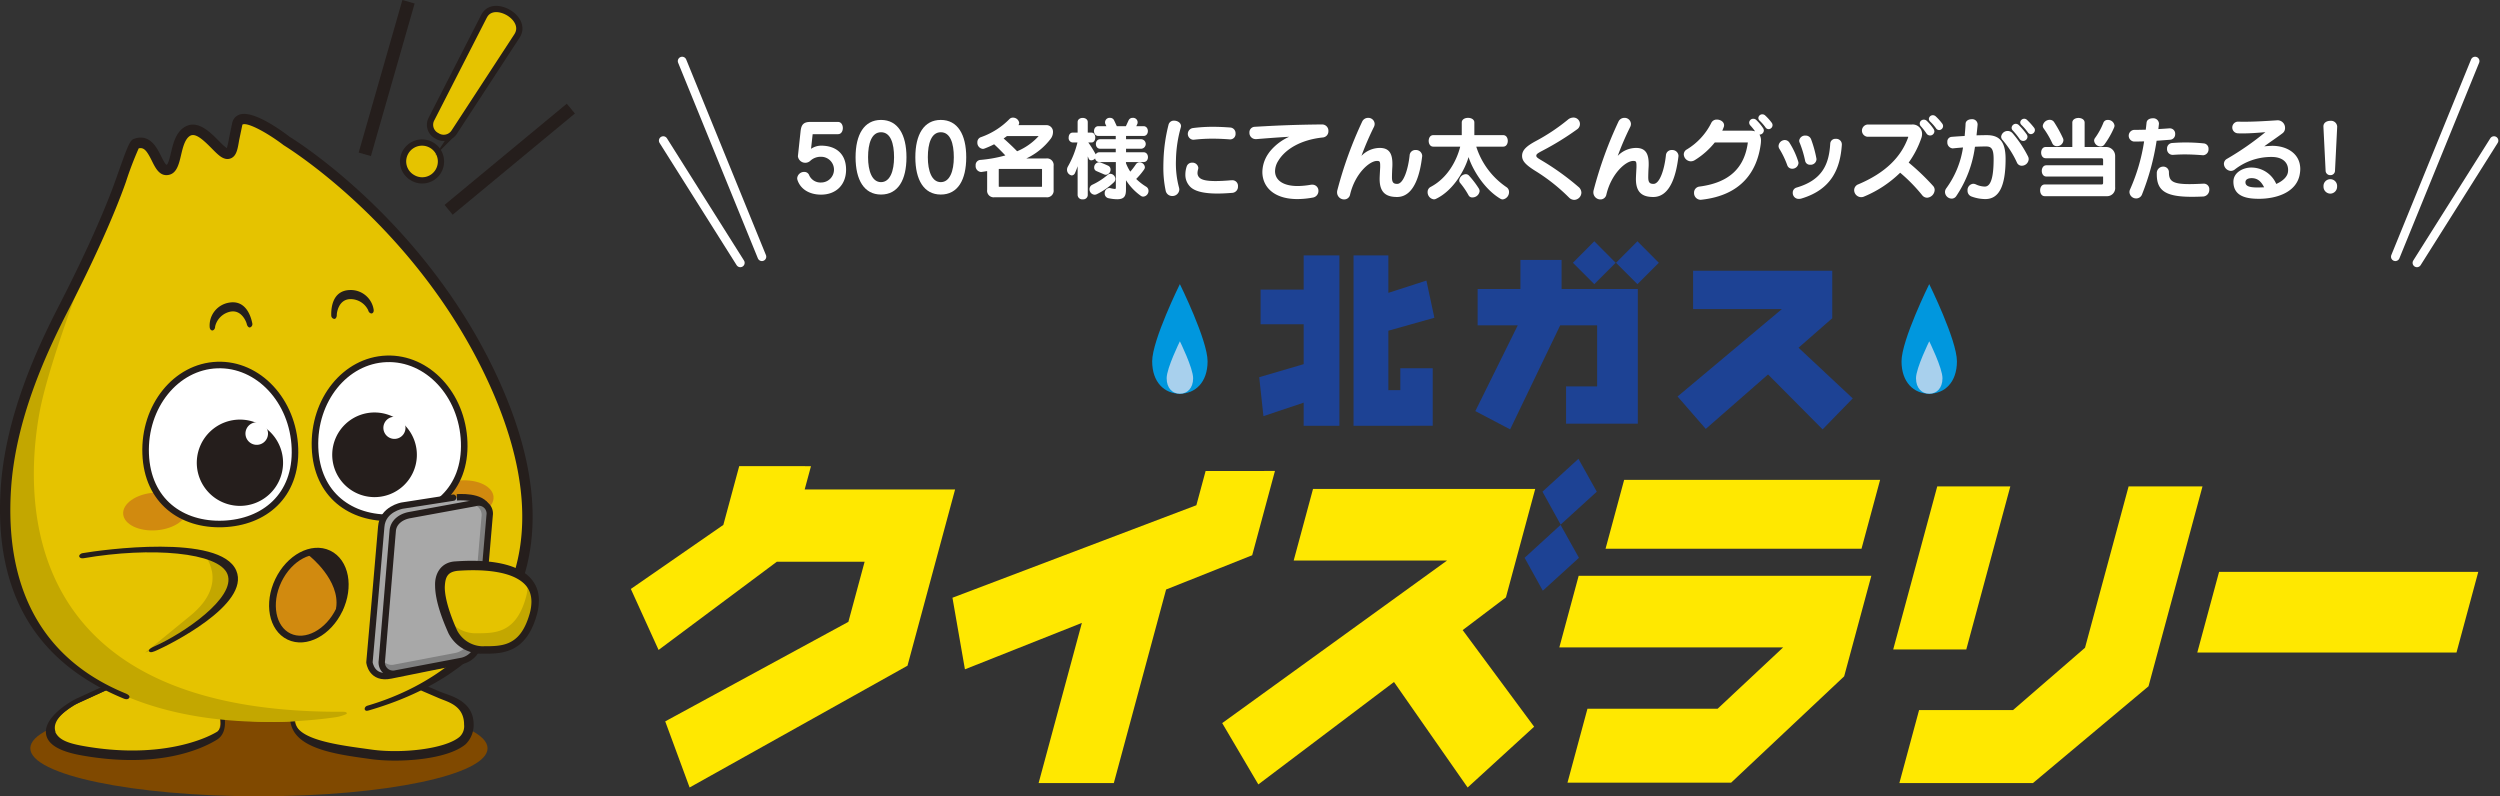 <svg xmlns="http://www.w3.org/2000/svg" width="717.774" height="228.618" viewBox="0 0 717.774 228.618">
  <rect x="0" y="0" width="717.774" height="228.618" fill="#333333" stroke="none"/>
  <g id="グループ_252" data-name="グループ 252" transform="translate(-247.062 -239.526)">
    <path id="パス_353" data-name="パス 353" d="M507.273,1379.442s10.9,6.69-11.406,11.9c0,0,20.244-.183,25.449-6.63l.311-2.831Z" transform="translate(-210.21 -935.491)" fill="#c3a700"/>
    <path id="パス_356" data-name="パス 356" d="M556.8,1379.987s-11.6,7.379,10.579,11.947c0,0-24.464.122-26.244-9.792Z" transform="translate(-210.21 -935.491)" fill="#c3a700"/>
    <path id="パス_365" data-name="パス 365" d="M511.54,1379.3a152.135,152.135,0,0,0,21.869,1.446,150.334,150.334,0,0,0,18.589-1.35c2.244-.3,2.329.6,2.436.973.071.249-.2.806-1.01.95a132.06,132.06,0,0,1-20.465,1.911c-10.279,0-13.921-.766-21.911-2.216C509.523,1380.73,509.65,1379.068,511.54,1379.3Z" transform="translate(-210.21 -935.491)" fill="#251e1c"/>
    <g id="グループ_251" data-name="グループ 251">
      <path id="パス_316" data-name="パス 316" d="M693.01,1230.9c-3.406,0-5.9-1.612-6.761-4.16a2.062,2.062,0,0,1-.1-.546,2,2,0,0,1,2.028-1.82,1.471,1.471,0,0,1,1.43.988,3.552,3.552,0,0,0,3.406,2.054,3.692,3.692,0,0,0,.026-7.384,4.335,4.335,0,0,0-3.172,1.2,2.131,2.131,0,0,1-3.51-1.352c0-.1.026-.182.026-.26l.754-6.994c.208-1.794.832-2.6,2.781-2.6h7.957c1.846,0,1.846,3.511,0,3.511h-7.28l-.468,4.212a5.16,5.16,0,0,1,2.912-.911c4.161,0,7.15,2.263,7.15,6.891C700.186,1228.168,697.222,1230.9,693.01,1230.9Z" transform="translate(-210.21 -935.491)" fill="#fff"/>
      <path id="パス_317" data-name="パス 317" d="M710.221,1230.872c-4.836,0-7.306-4.186-7.306-10.712s2.47-10.712,7.306-10.712,7.307,4.186,7.307,10.712S715.11,1230.872,710.221,1230.872Zm0-17.888c-2.7,0-3.718,3.2-3.718,7.176,0,3.952,1.144,7.15,3.718,7.15,2.6,0,3.744-3.2,3.744-7.15C713.965,1216.182,712.977,1212.984,710.221,1212.984Z" transform="translate(-210.21 -935.491)" fill="#fff"/>
      <path id="パス_318" data-name="パス 318" d="M727.38,1230.872c-4.836,0-7.306-4.186-7.306-10.712s2.47-10.712,7.306-10.712,7.307,4.186,7.307,10.712S732.269,1230.872,727.38,1230.872Zm0-17.888c-2.7,0-3.718,3.2-3.718,7.176,0,3.952,1.144,7.15,3.718,7.15,2.6,0,3.744-3.2,3.744-7.15C731.124,1216.182,730.136,1212.984,727.38,1212.984Z" transform="translate(-210.21 -935.491)" fill="#fff"/>
      <path id="パス_319" data-name="パス 319" d="M757.618,1231.652H742.824a1.887,1.887,0,0,1-2.131-2.132v-5.382l-1.483.234c-.078,0-.181.026-.26.026a1.685,1.685,0,0,1-1.56-1.846,1.477,1.477,0,0,1,1.248-1.612,38.338,38.338,0,0,0,7.28-1.3c-1.065-1.118-2.053-2.132-3.223-3.2a23.993,23.993,0,0,1-2.756,1.222,1.247,1.247,0,0,1-.521.1,1.763,1.763,0,0,1-1.534-1.872,1.5,1.5,0,0,1,.988-1.482,21.272,21.272,0,0,0,8.243-5.227,1.331,1.331,0,0,1,.988-.39,1.785,1.785,0,0,1,1.794,1.509,1.1,1.1,0,0,1-.235.649h7.853a1.89,1.89,0,0,1,2.08,2,3.22,3.22,0,0,1-.65,1.9,18.748,18.748,0,0,1-7.02,5.668h5.693a1.9,1.9,0,0,1,2.159,2.132v6.864A1.907,1.907,0,0,1,757.618,1231.652Zm-1.169-8.034a.207.207,0,0,0-.1-.1H744.124a.112.112,0,0,0-.1.1v4.94a.2.2,0,0,0,.1.1h12.221a.207.207,0,0,0,.1-.1Zm-10.063-9.542c-.312.234-.623.467-.962.7,1.456,1.274,2.835,2.6,3.874,3.666a17.221,17.221,0,0,0,6.189-4.368Z" transform="translate(-210.21 -935.491)" fill="#fff"/>
      <path id="パス_320" data-name="パス 320" d="M785.542,1231.47a1.217,1.217,0,0,1-.7-.208,16.3,16.3,0,0,1-4.291-4.5v2.6c0,1.768-.338,2.86-2.521,2.86a12.156,12.156,0,0,1-2.445-.286,1.357,1.357,0,0,1-1.143-1.4,1.429,1.429,0,0,1,1.3-1.534,1.262,1.262,0,0,1,.312.026,7.5,7.5,0,0,0,1.274.234c.287,0,.312-.13.312-.39v-7.332h-4.731a1.238,1.238,0,0,1-1.223-1.04,1.445,1.445,0,0,1-1.092.546.78.78,0,0,1-.754-.494,6.121,6.121,0,0,0-.26-.624v11.1a1.288,1.288,0,0,1-1.43,1.222,1.322,1.322,0,0,1-1.482-1.222v-8.294a18.4,18.4,0,0,1-.728,1.9,1.094,1.094,0,0,1-.962.754,1.631,1.631,0,0,1-1.352-1.664,1.8,1.8,0,0,1,.26-.91,26.515,26.515,0,0,0,2.731-6.89h-1.379a1.256,1.256,0,0,1-1.144-1.4c0-.729.39-1.431,1.144-1.431h1.43v-3.015c0-1.613,2.912-1.613,2.912,0v3.015h1.066c1.456,0,1.456,2.835,0,2.835h-.91a33.458,33.458,0,0,1,2.132,3.406,1.181,1.181,0,0,1,1.041-.6h4.706v-1.014H773.14c-1.638,0-1.638-2.73,0-2.73h4.473v-.936H772.62c-1.664,0-1.664-2.808,0-2.808h2.315c-.078-.157-.156-.312-.209-.443a1.294,1.294,0,0,1,1.248-1.949,1.225,1.225,0,0,1,1.144.675c.26.52.573,1.248.806,1.717h2.6c.234-.469.546-1.2.8-1.717a1.228,1.228,0,0,1,1.145-.675,1.294,1.294,0,0,1,1.248,1.949c-.052.131-.13.286-.208.443h2.08c1.664,0,1.664,2.808,0,2.808h-5.019v.936h4.4a1.37,1.37,0,0,1,0,2.73h-4.4v1.014h5.044c1.664,0,1.664,2.808,0,2.808h-5.07v.312a11.913,11.913,0,0,0,1.248,2.444,19.646,19.646,0,0,0,1.587-2.08,1.276,1.276,0,0,1,1.065-.6,1.554,1.554,0,0,1,1.535,1.4,1.182,1.182,0,0,1-.234.676,20.062,20.062,0,0,1-2.262,2.7,16.178,16.178,0,0,0,2.885,2.236,1.378,1.378,0,0,1,.651,1.17A1.648,1.648,0,0,1,785.542,1231.47Zm-8.5-4.082a19.555,19.555,0,0,1-4.862,3.38,1.486,1.486,0,0,1-.649.156,1.569,1.569,0,0,1-1.456-1.586,1.408,1.408,0,0,1,.857-1.3,19.962,19.962,0,0,0,4.394-2.834,1.164,1.164,0,0,1,.781-.286,1.523,1.523,0,0,1,1.4,1.482A1.358,1.358,0,0,1,777.04,1227.388ZM774.8,1225.2a1.436,1.436,0,0,1-.441-.078c-.781-.338-1.561-.676-2.289-.988a1.063,1.063,0,0,1-.65-1.014,1.469,1.469,0,0,1,1.4-1.508,1.774,1.774,0,0,1,.6.13c.6.234,1.3.52,2.028.858a1.177,1.177,0,0,1,.676,1.092A1.48,1.48,0,0,1,774.8,1225.2Z" transform="translate(-210.21 -935.491)" fill="#fff"/>
      <path id="パス_321" data-name="パス 321" d="M796.306,1211.554a36.615,36.615,0,0,0-1.4,9.074c0,.364-.026.728-.026,1.092a26.7,26.7,0,0,0,.884,7.1,2.61,2.61,0,0,1,.1.624,1.961,1.961,0,0,1-2.028,1.847,1.887,1.887,0,0,1-1.9-1.587,31.751,31.751,0,0,1-.651-6.89c0-.754.027-1.508.053-2.262a47.465,47.465,0,0,1,1.43-9.724,1.552,1.552,0,0,1,1.612-1.17c.962,0,1.976.624,1.976,1.559A1.8,1.8,0,0,1,796.306,1211.554Zm14.873,18.824c-1.587.13-3.043.208-4.343.208-4.055,0-6.786-.676-8.034-2.158a4.83,4.83,0,0,1-1.2-3.328,7.321,7.321,0,0,1,.364-2.236,1.578,1.578,0,0,1,1.561-1.144,1.682,1.682,0,0,1,1.793,1.482,2.007,2.007,0,0,1-.052.39,4.167,4.167,0,0,0-.182,1.066,1.806,1.806,0,0,0,.572,1.378c.7.676,2.184.962,4.6.962,1.274,0,2.782-.078,4.576-.234h.208a1.612,1.612,0,0,1,1.664,1.742A1.766,1.766,0,0,1,811.179,1230.378Zm-.65-15.34h-.13c-1.769-.13-3.38-.208-4.941-.208a47.156,47.156,0,0,0-5.486.312h-.182a1.694,1.694,0,0,1-.052-3.354,44.352,44.352,0,0,1,5.824-.365c1.56,0,3.173.078,4.967.208a1.629,1.629,0,0,1,1.482,1.717A1.549,1.549,0,0,1,810.529,1215.038Z" transform="translate(-210.21 -935.491)" fill="#fff"/>
      <path id="パス_322" data-name="パス 322" d="M837,1214.492c-6.37.675-10.763,3.432-12.714,6.682a5.734,5.734,0,0,0-.936,2.99c0,2.366,2,4.264,6.526,4.264a23.2,23.2,0,0,0,3.744-.364,2.39,2.39,0,0,1,.416-.026,1.726,1.726,0,0,1,1.769,1.794,1.908,1.908,0,0,1-1.69,1.924,24.614,24.614,0,0,1-4.342.416c-7.047,0-10.063-3.744-10.063-7.774a9.474,9.474,0,0,1,1.508-4.966c.182-.286.39-.572.6-.858a15.157,15.157,0,0,1,5.591-4.29c-3.173.182-6.579.442-9.413.675h-.208a1.794,1.794,0,0,1-1.794-1.872,1.572,1.572,0,0,1,1.508-1.664c4.914-.285,10.556-.6,19.4-.676a1.805,1.805,0,0,1,1.767,1.924A1.762,1.762,0,0,1,837,1214.492Z" transform="translate(-210.21 -935.491)" fill="#fff"/>
      <path id="パス_323" data-name="パス 323" d="M865.571,1220.056c-.495,4.056-1.924,11.518-7.2,11.518-3.068,0-4.992-1.2-4.992-5.148,0-.728.13-2.782.156-3.38v-.494c0-1.274-.208-1.326-.962-1.326-2.08,0-6.241,3.588-7.67,9.62a1.722,1.722,0,0,1-1.716,1.43,2.027,2.027,0,0,1-2.028-2.028,2.417,2.417,0,0,1,.1-.7,113.889,113.889,0,0,1,7.1-19.6,1.853,1.853,0,0,1,1.69-1.091,1.806,1.806,0,0,1,1.9,1.715,1.913,1.913,0,0,1-.235.936,84.84,84.84,0,0,0-3.562,8.269,7.348,7.348,0,0,1,5.278-2.288c2.7,0,3.614,1.638,3.614,4.576,0,.312,0,.65-.026.988-.052.7-.1,2.288-.1,2.86,0,1.508.443,1.9,1.508,1.9,1.847,0,3.172-4.394,3.563-8.216a1.636,1.636,0,0,1,1.742-1.508,1.764,1.764,0,0,1,1.872,1.716C865.6,1219.874,865.571,1219.978,865.571,1220.056Z" transform="translate(-210.21 -935.491)" fill="#fff"/>
      <path id="パス_324" data-name="パス 324" d="M888.711,1232.276a1.446,1.446,0,0,1-.676-.208c-4.81-2.86-8.112-8.71-9.127-11.96-.909,3.276-4.133,9.542-9.385,12.013a1.261,1.261,0,0,1-.6.129,2.053,2.053,0,0,1-1.767-2.106,1.611,1.611,0,0,1,.91-1.482c4.914-2.6,7.488-7.7,8.45-11.544h-7.748c-1.742,0-1.742-3.3,0-3.3h8.189v-3.641c0-1.767,3.615-1.767,3.615,0v3.641h8.294c1.743,0,1.743,3.3,0,3.3h-7.749a22.143,22.143,0,0,0,8.633,11.6,1.624,1.624,0,0,1,.781,1.4A2.11,2.11,0,0,1,888.711,1232.276Zm-8.684-.571a1.177,1.177,0,0,1-1.092-.573,22.212,22.212,0,0,0-2.418-3.562,1.1,1.1,0,0,1-.286-.754,2,2,0,0,1,1.872-1.794,1.244,1.244,0,0,1,.935.416,26.594,26.594,0,0,1,2.783,3.64,1.551,1.551,0,0,1,.26.832A2.057,2.057,0,0,1,880.027,1231.7Z" transform="translate(-210.21 -935.491)" fill="#fff"/>
      <path id="パス_325" data-name="パス 325" d="M909.251,1232.406a2.182,2.182,0,0,1-1.534-.7,52.916,52.916,0,0,0-9.594-7.593c-3.016-1.872-3.848-2.99-3.848-4.342,0-1.638,1.248-2.782,3.822-4.187a56.089,56.089,0,0,0,9.309-6.188,2.41,2.41,0,0,1,1.559-.624,1.848,1.848,0,0,1,1.067,3.407,79.635,79.635,0,0,1-9.621,5.954c-1.456.78-2.054,1.066-2.054,1.586,0,.494.52.754,2.133,1.716a74.682,74.682,0,0,1,9.958,7.228,2.2,2.2,0,0,1,.858,1.664A2.135,2.135,0,0,1,909.251,1232.406Z" transform="translate(-210.21 -935.491)" fill="#fff"/>
      <path id="パス_326" data-name="パス 326" d="M939.153,1220.056c-.495,4.056-1.924,11.518-7.2,11.518-3.068,0-4.992-1.2-4.992-5.148,0-.728.13-2.782.157-3.38v-.494c0-1.274-.208-1.326-.963-1.326-2.08,0-6.241,3.588-7.67,9.62a1.722,1.722,0,0,1-1.716,1.43,2.027,2.027,0,0,1-2.028-2.028,2.417,2.417,0,0,1,.1-.7,113.889,113.889,0,0,1,7.1-19.6,1.853,1.853,0,0,1,1.69-1.091,1.806,1.806,0,0,1,1.9,1.715,1.913,1.913,0,0,1-.235.936,84.839,84.839,0,0,0-3.562,8.269,7.348,7.348,0,0,1,5.278-2.288c2.7,0,3.614,1.638,3.614,4.576,0,.312,0,.65-.026.988-.052.7-.1,2.288-.1,2.86,0,1.508.443,1.9,1.508,1.9,1.847,0,3.172-4.394,3.563-8.216a1.636,1.636,0,0,1,1.742-1.508,1.764,1.764,0,0,1,1.872,1.716C939.179,1219.874,939.153,1219.978,939.153,1220.056Z" transform="translate(-210.21 -935.491)" fill="#fff"/>
      <path id="パス_327" data-name="パス 327" d="M962.449,1213.66h-.027a3.126,3.126,0,0,1,.443,1.768c0,.26-.027.546-.053.832-1.014,7.982-5.59,14.82-16.979,16.094-.1,0-.181.026-.259.026a1.917,1.917,0,0,1-1.924-2,1.738,1.738,0,0,1,1.534-1.794c8.606-1.118,12.948-5.382,13.91-12.662H949.6a22.539,22.539,0,0,1-5.7,5.044,2.178,2.178,0,0,1-1.169.364,2.078,2.078,0,0,1-2.029-2,1.629,1.629,0,0,1,.859-1.4,18.588,18.588,0,0,0,7.02-7.593,1.705,1.705,0,0,1,1.664-.988c.987,0,2.028.651,2.028,1.612a1.352,1.352,0,0,1-.1.546c-.13.338-.26.677-.416,1.015h7.956a4.789,4.789,0,0,1,1.456.208,14.717,14.717,0,0,0-1.351-1.69,1.213,1.213,0,0,1-.339-.807,1.156,1.156,0,0,1,1.171-1.118,1.241,1.241,0,0,1,.909.39,13.755,13.755,0,0,1,1.873,2.237,1.325,1.325,0,0,1,.26.754A1.235,1.235,0,0,1,962.449,1213.66Zm2.625-1.56a1.106,1.106,0,0,1-.936-.546,13.721,13.721,0,0,0-1.638-1.872,1.078,1.078,0,0,1-.389-.807,1.144,1.144,0,0,1,1.17-1.04,1.213,1.213,0,0,1,.8.338,14.978,14.978,0,0,1,1.847,2.054,1.192,1.192,0,0,1,.26.728A1.168,1.168,0,0,1,965.074,1212.1Z" transform="translate(-210.21 -935.491)" fill="#fff"/>
      <path id="パス_328" data-name="パス 328" d="M971.808,1223.462a1.465,1.465,0,0,1-1.4-1.014,24.848,24.848,0,0,0-2.262-4.706,1.594,1.594,0,0,1-.235-.806,1.844,1.844,0,0,1,1.821-1.716,1.6,1.6,0,0,1,1.351.832,22.56,22.56,0,0,1,2.471,5.33,1.6,1.6,0,0,1,.078.468A1.772,1.772,0,0,1,971.808,1223.462Zm2.756,8.528a2.511,2.511,0,0,1-.832.131,1.692,1.692,0,0,1-1.742-1.743,1.489,1.489,0,0,1,1.092-1.508c7.67-2.236,9.334-7.046,9.672-12.636a1.447,1.447,0,0,1,1.586-1.352,1.6,1.6,0,0,1,1.742,1.533v.183C985.615,1223.462,983.118,1229.39,974.564,1231.99Zm2.444-9.672a1.389,1.389,0,0,1-1.456-1.092,30.516,30.516,0,0,0-1.561-5.2,1.4,1.4,0,0,1-.155-.624,1.69,1.69,0,0,1,1.82-1.456,1.643,1.643,0,0,1,1.612,1.092,33.04,33.04,0,0,1,1.509,5.46,1.21,1.21,0,0,1,.025.286A1.667,1.667,0,0,1,977.008,1222.318Z" transform="translate(-210.21 -935.491)" fill="#fff"/>
      <path id="パス_329" data-name="パス 329" d="M1010.574,1231.782a1.8,1.8,0,0,1-1.43-.728,47.58,47.58,0,0,0-6.319-6.448,32.733,32.733,0,0,1-10.295,6.812,2.013,2.013,0,0,1-.911.208,2.041,2.041,0,0,1-2-2.028,1.808,1.808,0,0,1,1.2-1.664c7.671-3.25,12.272-7.748,14.327-13.546v-.026c0-.052-.026-.078-.053-.078H993.413a1.768,1.768,0,0,1,0-3.511h12.715a2.687,2.687,0,0,1,2.989,2.679,3.462,3.462,0,0,1-.181,1.118,26.73,26.73,0,0,1-3.666,7.124,65.931,65.931,0,0,1,6.994,6.682,1.707,1.707,0,0,1,.468,1.2A2.328,2.328,0,0,1,1010.574,1231.782Zm.832-17.863a1.269,1.269,0,0,1-1.041-.6,17.96,17.96,0,0,0-1.585-2.029,1.211,1.211,0,0,1-.338-.8,1.155,1.155,0,0,1,1.17-1.118,1.245,1.245,0,0,1,.91.389,13.841,13.841,0,0,1,1.872,2.237,1.324,1.324,0,0,1,.26.753A1.233,1.233,0,0,1,1011.406,1213.919Zm2.626-1.559a1.1,1.1,0,0,1-.936-.547,13.84,13.84,0,0,0-1.638-1.872,1.075,1.075,0,0,1-.39-.806,1.144,1.144,0,0,1,1.17-1.04,1.215,1.215,0,0,1,.806.339,14.8,14.8,0,0,1,1.846,2.054,1.188,1.188,0,0,1,.26.727A1.168,1.168,0,0,1,1014.032,1212.36Z" transform="translate(-210.21 -935.491)" fill="#fff"/>
      <path id="パス_330" data-name="パス 330" d="M1027.265,1232.172a11.666,11.666,0,0,1-4-.754,1.731,1.731,0,0,1-1.092-1.69,1.809,1.809,0,0,1,1.613-1.95,1.933,1.933,0,0,1,.727.156,6.31,6.31,0,0,0,2.626.65c1.639,0,2.522-2.444,2.522-7.9,0-2.912-.65-3.614-2.131-3.614-.911,0-2.029.026-3.225.078a33.244,33.244,0,0,1-5.356,14.145,1.594,1.594,0,0,1-1.327.753,1.961,1.961,0,0,1-1.923-1.872,1.832,1.832,0,0,1,.364-1.092,26.479,26.479,0,0,0,4.81-11.726c-.936.078-1.9.156-2.886.26h-.13a1.687,1.687,0,0,1-1.483-1.821,1.342,1.342,0,0,1,1.171-1.481c1.274-.105,2.548-.183,3.8-.26.1-1.118.208-2.262.26-3.485.026-.883.884-1.325,1.742-1.325a1.534,1.534,0,0,1,1.716,1.456v.155c-.1,1.041-.208,2.055-.312,3.017,1.066-.026,2.081-.052,2.964-.052,3.615,0,5.382,1.82,5.382,6.864C1033.089,1228.766,1031.062,1232.172,1027.265,1232.172Zm10.478-9.568a1.5,1.5,0,0,1-1.4-.936,27.509,27.509,0,0,0-4.107-6.448,1.436,1.436,0,0,1-.416-.962,1.875,1.875,0,0,1,3.3-.963,33.114,33.114,0,0,1,4.4,6.6,1.724,1.724,0,0,1,.208.832A1.99,1.99,0,0,1,1037.743,1222.6Zm.391-7.124a1.268,1.268,0,0,1-1.04-.6,20.828,20.828,0,0,0-1.9-2.366,1.1,1.1,0,0,1-.365-.807,1.221,1.221,0,0,1,1.2-1.144,1.327,1.327,0,0,1,.91.416,19.83,19.83,0,0,1,2.183,2.575,1.314,1.314,0,0,1,.261.754A1.235,1.235,0,0,1,1038.134,1215.48Zm2.235-1.95a1.1,1.1,0,0,1-.909-.546,15.886,15.886,0,0,0-1.768-2.054,1.08,1.08,0,0,1-.39-.807,1.146,1.146,0,0,1,1.924-.7,19.211,19.211,0,0,1,2.028,2.237,1.12,1.12,0,0,1,.26.7A1.2,1.2,0,0,1,1040.369,1213.53Z" transform="translate(-210.21 -935.491)" fill="#fff"/>
      <path id="パス_331" data-name="パス 331" d="M1062.053,1231.34h-17.732c-1.743,0-1.743-3.354,0-3.354H1060.6c.338,0,.494-.1.494-.494V1225.7h-16.3c-1.742,0-1.742-3.224,0-3.224h16.3v-1.56c0-.312-.156-.468-.441-.468h-16.043c-1.742,0-1.742-3.224,0-3.224h7.644v-6.995c0-1.793,3.536-1.793,3.536,0v6.995h6.162a2.58,2.58,0,0,1,2.6,2.548v8.97A2.338,2.338,0,0,1,1062.053,1231.34Zm-14.222-14.352a1.384,1.384,0,0,1-1.326-.832,25.245,25.245,0,0,0-2.5-4.29,1.34,1.34,0,0,1-.234-.728,2.032,2.032,0,0,1,2.028-1.717,1.462,1.462,0,0,1,1.222.651,37.139,37.139,0,0,1,2.548,4.628,1.347,1.347,0,0,1,.129.624A1.828,1.828,0,0,1,1047.831,1216.988Zm16.432-5.383a24.858,24.858,0,0,1-2.781,4.889,1.3,1.3,0,0,1-1.118.572,1.862,1.862,0,0,1-1.847-1.638,1.182,1.182,0,0,1,.234-.754,19.9,19.9,0,0,0,2.418-4.394,1.277,1.277,0,0,1,1.275-.832,1.875,1.875,0,0,1,1.923,1.612A1.353,1.353,0,0,1,1064.263,1211.6Z" transform="translate(-210.21 -935.491)" fill="#fff"/>
      <path id="パス_332" data-name="パス 332" d="M1080.305,1215.142c-1.3.1-2.6.208-3.849.286a70.109,70.109,0,0,1-4.16,15.34,1.781,1.781,0,0,1-1.689,1.222,1.921,1.921,0,0,1-1.95-1.82,1.872,1.872,0,0,1,.181-.78,53.53,53.53,0,0,0,4.03-13.78c-1.04.026-2,.052-2.912.052a1.688,1.688,0,0,1-.025-3.354c1.039,0,2.184-.026,3.405-.053.1-.675.156-1.351.235-2.028.078-.832.91-1.248,1.768-1.248a1.617,1.617,0,0,1,1.794,1.535c0,.077-.026.182-.026.259-.052.442-.1.885-.157,1.3,1.067-.053,2.133-.13,3.147-.208h.208a1.531,1.531,0,0,1,1.481,1.637A1.556,1.556,0,0,1,1080.305,1215.142Zm9.49,16.3c-1.17.053-2.236.078-3.223.078-7.385,0-10.063-1.664-10.063-6.4v-.338a1.83,1.83,0,0,1,1.819-1.924,1.588,1.588,0,0,1,1.664,1.638c0,2.47.989,3.38,5.9,3.38,1.118,0,2.47-.052,4.03-.13h.1a1.569,1.569,0,0,1,1.559,1.716A1.9,1.9,0,0,1,1089.8,1231.444Zm.052-11.856h-.1c-1.69-.13-3.432-.234-5.252-.234-1.092,0-2.21.052-3.354.13h-.13a1.629,1.629,0,0,1-1.56-1.768,1.553,1.553,0,0,1,1.456-1.638c1.274-.1,2.6-.156,3.9-.156,1.769,0,3.536.1,5.122.26a1.509,1.509,0,0,1,1.43,1.612A1.665,1.665,0,0,1,1089.847,1219.588Z" transform="translate(-210.21 -935.491)" fill="#fff"/>
      <path id="パス_333" data-name="パス 333" d="M1117.616,1224.632c-.676,5.59-6.734,7.462-11.779,7.462-3.561,0-7.227-.676-7.332-4.758v-.156c0-2.678,2.834-4.056,5.1-4.056a7.793,7.793,0,0,1,7.2,4.706c1.846-.806,3.145-2.028,3.353-3.354a4.867,4.867,0,0,0,.053-.624c0-2.34-1.768-3.77-4.707-3.77h-.441a17.056,17.056,0,0,0-10.219,3.64,1.813,1.813,0,0,1-1.065.364,2.116,2.116,0,0,1-2-2.028,1.657,1.657,0,0,1,.91-1.456,82.237,82.237,0,0,0,11-7.645c-2.315.208-4.5.365-6.475.365-.468,0-.935,0-1.4-.027a1.678,1.678,0,0,1-.025-3.354h.1c.572.026,1.17.026,1.794.026,3.017,0,6.345-.208,9.49-.416h.131a2.161,2.161,0,0,1,2.027,2.237,1.816,1.816,0,0,1-.649,1.43c-1.664,1.274-3.822,2.7-5.33,3.821.571-.077,1.144-.1,1.664-.129.208,0,.441-.026.649-.026,4.109,0,8.035,2.158,8.035,6.682A7.626,7.626,0,0,1,1117.616,1224.632Zm-13.859,1.534c-1.117,0-1.794.416-1.794,1.17,0,1.092,1.04,1.508,3.485,1.508.545,0,1.169-.026,1.872-.052C1106.461,1227.076,1105.4,1226.166,1103.757,1226.166Z" transform="translate(-210.21 -935.491)" fill="#fff"/>
      <path id="パス_334" data-name="パス 334" d="M1127.677,1223.982a1.3,1.3,0,0,1-1.352,1.326,1.316,1.316,0,0,1-1.352-1.326l-.624-12.559v-.13c0-1.066.988-1.586,1.976-1.586a1.768,1.768,0,0,1,1.976,1.639v.077Zm-1.352,6.63a1.989,1.989,0,0,1-1.95-2.054,1.955,1.955,0,1,1,3.9,0A1.989,1.989,0,0,1,1126.325,1230.612Z" transform="translate(-210.21 -935.491)" fill="#fff"/>
      <line id="線_60" data-name="線 60" x1="35.097" y2="29.061" transform="translate(375.86 270.704)" fill="none" stroke="#251e1c" stroke-miterlimit="10" stroke-width="3.655"/>
      <line id="線_61" data-name="線 61" x1="12.55" y2="43.805" transform="translate(351.799 240.03)" fill="none" stroke="#251e1c" stroke-miterlimit="10" stroke-width="3.655"/>
      <ellipse id="楕円形_27" data-name="楕円形 27" cx="65.64" cy="13.772" rx="65.64" ry="13.772" transform="translate(255.764 440.6)" fill="#804900"/>
      <path id="パス_352" data-name="パス 352" d="M493.546,1370.537l26.406,8.653s1.819,5.229-1.141,7.05-14.867,8.383-37.785,4.322c-17.975-3.186-4.761-12.082-.909-13.877C484.323,1374.721,493.546,1370.537,493.546,1370.537Z" transform="translate(-210.21 -935.491)" fill="#e5c300"/>
      <path id="パス_354" data-name="パス 354" d="M493.467,1369.062l-13.921,6.377c-2.55,1.181-9.663,5.6-9.065,10.221.4,3.054,3.772,5.1,10.307,6.252,22.013,3.9,34.426-1.853,38.745-4.507,3.849-2.368,1.8-8.414,1.709-8.666l-.218-.64-27.05-8.861Zm26.906,11.2a9.174,9.174,0,0,1,.314,2.239,2.884,2.884,0,0,1-1.033,2.571c-4.049,2.489-17.3,7.88-38.385,4.142-4.913-.866-7.055-1.921-8.063-3.91-.037-.068.009-.152-.014-.22-.877-2.7,1.523-5.249,5.615-7.772,0,0,12.034-5.5,12.937-5.914C492.7,1371.707,519.055,1379.825,520.373,1380.26Z" transform="translate(-210.21 -935.491)" fill="#251e1c"/>
      <path id="パス_355" data-name="パス 355" d="M574.1,1371.028s6.651,2.827,8.7,3.74,9.331,2.724,9.1,9.557-18.206,8.642-28,7.285-23.2-2.967-21.844-11.609Z" transform="translate(-210.21 -935.491)" fill="#e5c300"/>
      <path id="パス_357" data-name="パス 357" d="M574.2,1369.579l-33.353,9.339-.133.861a7.5,7.5,0,0,0,1.347,5.857c3.574,4.818,13.12,6.144,20.793,7.2l.869.124c7.975,1.107,21.877.244,27.246-4.273a7.784,7.784,0,0,0,2.289-5.257c.235-6.989-6.252-8.522-9.028-9.579l-.869-.345-8.719-3.744Zm-10.1,20.671-.877-.121c-7.161-1-17.644-2.233-20.539-6.129a4.593,4.593,0,0,1-.92-2.82c0-.036.009-.082.009-.116,1.7-.474,32.5-8.845,33.379-9.091,1.743.742,8.238,3.538,8.238,3.538l1.011.4c2.555.975,6.118,2.346,6.118,7.187,0,.084-.09-1.184,0,0a4.149,4.149,0,0,1-1.318,3.495C585.028,1390.1,572.51,1391.415,564.1,1390.25Z" transform="translate(-210.21 -935.491)" fill="#251e1c"/>
      <path id="パス_358" data-name="パス 358" d="M475.479,1263.55c-7.076,13.76-15.323,32.381-16.538,51.987-2.507,40.327,20.231,64.59,72.971,66.639,44.974,1.759,99.4-27.58,66.888-98.138-21.076-45.734-59.27-68.567-59.27-68.567s-12.753-9.8-14.128-4.907-.948,9.28-3.277,8.53-7.036-8.708-11.029-6.362-2.712,10.787-5.893,11.076-3.345-9.476-8.943-7.538C494.652,1216.824,486.873,1241.393,475.479,1263.55Z" transform="translate(-210.21 -935.491)" fill="#e5c300"/>
      <path id="パス_359" data-name="パス 359" d="M517.467,1268.862c.031.719.4.988.713,1.039.243.042.86-.269.863-1.158a5.658,5.658,0,0,1,4.4-4.256c3.263-.6,4.577,3.065,4.664,3.5.147.707.572,1.108.934,1.044a1,1,0,0,0,.66-1.225c-.473-2.345-2.049-6.754-6.733-5.883A6.647,6.647,0,0,0,517.467,1268.862Z" transform="translate(-210.21 -935.491)" fill="#251e1c"/>
      <path id="パス_360" data-name="パス 360" d="M564.538,1263.822c.133.709-.164,1.046-.461,1.171-.23.091-.9-.076-1.107-.938a5.637,5.637,0,0,0-5.233-3.157c-3.32.156-3.773,4.015-3.764,4.463.017.719-.311,1.206-.674,1.22a.988.988,0,0,1-.922-1.044c-.065-2.383.481-7.039,5.238-7.245A6.653,6.653,0,0,1,564.538,1263.822Z" transform="translate(-210.21 -935.491)" fill="#251e1c"/>
      <path id="パス_361" data-name="パス 361" d="M580.647,1319.1c.238,2.974,4.531,5.057,9.589,4.651s8.971-3.139,8.734-6.116-4.529-5.066-9.595-4.664S580.409,1316.12,580.647,1319.1Z" transform="translate(-210.21 -935.491)" fill="#d18a0f"/>
      <path id="パス_362" data-name="パス 362" d="M492.635,1322.606c.24,2.976,4.534,5.056,9.588,4.658s8.969-3.141,8.737-6.123-4.534-5.064-9.594-4.662S492.4,1319.629,492.635,1322.606Z" transform="translate(-210.21 -935.491)" fill="#d18a0f"/>
      <path id="パス_363" data-name="パス 363" d="M483.811,1246.878s-12.614,32.026-15.255,46.915c-4.718,26.482-4.5,86.013,87,85.574,1.005-.007,1.384.163,1.251.62a11.929,11.929,0,0,1-3.523,1c-12.36,1.789-54.41,5.335-78.948-18.561C445.337,1334.174,461.673,1284.85,483.811,1246.878Z" transform="translate(-210.21 -935.491)" fill="#c3a700"/>
      <path id="パス_364" data-name="パス 364" d="M540.433,1214.294c.286.17,38.7,23.52,59.717,69.121,11.349,24.619,13.092,45.92,5.193,63.322-7.024,15.455-21.883,26.28-41.8,32.136-.789.235-1.234.382-1.514-.1-.138-.239-.028-.924.762-1.153,19.075-5.618,33.18-17.462,39.843-32.119,7.525-16.577,5.782-37.044-5.182-60.846-20.644-44.777-58.336-67.691-58.721-67.938-4.4-3.368-10.095-6.535-11.728-5.991-.071.025-.116.038-.167.231l-.892,4.266c-.416,2.479-.716,4.275-2.051,5.084a2.582,2.582,0,0,1-2.228.2c-1.12-.362-2.219-1.474-3.605-2.877-2.491-2.516-4.676-4.521-6.21-3.618-1.494.877-2.086,3.361-2.6,5.553-.636,2.7-1.293,5.487-3.908,5.721-2.338.219-3.476-2.085-4.477-4.11-1.452-2.927-2.276-3.908-3.77-3.563a97.051,97.051,0,0,0-3.665,9.62c-3.535,10.027-9.583,23.3-16.627,37-6.438,12.518-15.141,31.467-16.375,51.393-.048.756-.085,1.5-.116,2.23-1.064,27.325,9.795,46.7,32.946,56.221.591.241,1.406.678,1.137,1.238-.218.47-.823.593-1.584.279-25.078-10.315-37.215-30.2-35.353-60.149,1.268-20.485,10.139-39.813,16.7-52.576,6.951-13.518,12.959-26.674,16.471-36.628,3.416-9.69,3.925-10.948,5.145-11.374,4.511-1.563,6.541,2.54,7.755,4.992.436.872,1.157,2.335,1.559,2.474.467-.048,1.011-2.347,1.268-3.449.623-2.63,1.393-5.912,3.985-7.436,3.659-2.15,7.225,1.463,9.832,4.092a17.442,17.442,0,0,0,2.219,2.015,17.553,17.553,0,0,0,.622-2.821l.957-4.575a3.21,3.21,0,0,1,2.1-2.252C529.993,1206.6,538.058,1212.463,540.433,1214.294Z" transform="translate(-210.21 -935.491)" fill="#251e1c"/>
      <path id="パス_366" data-name="パス 366" d="M498.917,1362.421s16.209-6.23,22.342-14.66c8.5-11.691-5.753-13.981-5.753-13.981s8.241,8.37-3.592,18.015C500.681,1360.955,498.917,1362.421,498.917,1362.421Z" transform="translate(-210.21 -935.491)" fill="#c3a700"/>
      <path id="パス_367" data-name="パス 367" d="M502.287,1361.734c-.693.3-1.97.91-2.253.214-.2-.478.844-1.039,1.532-1.343,8.136-3.566,23.624-14.006,21.015-20.729-2.445-6.3-21.961-7.92-41.3-4.587-.741.128-1.143-.139-1.268-.5-.093-.277.238-.832.982-.959,5.338-.923,39.539-5.7,44.115,5.006C529.288,1348.615,505.528,1360.318,502.287,1361.734Z" transform="translate(-210.21 -935.491)" fill="#251e1c"/>
      <path id="パス_368" data-name="パス 368" d="M499.091,1305.3c.5,13.639,10.364,20.577,22.191,20.148,11.844-.437,21.164-8.074,20.671-21.715s-10.491-24.345-22.338-23.91C507.785,1280.256,498.593,1291.658,499.091,1305.3Z" transform="translate(-210.21 -935.491)" fill="#fff" stroke="#251e1c" stroke-width="1.884"/>
      <path id="パス_369" data-name="パス 369" d="M590.541,1301.961c.5,13.643-8.818,21.273-20.648,21.707s-21.679-6.506-22.175-20.139,8.686-25.05,20.508-25.483S590.043,1288.322,590.541,1301.961Z" transform="translate(-210.21 -935.491)" fill="#fff" stroke="#251e1c" stroke-width="1.884"/>
      <path id="パス_370" data-name="パス 370" d="M565.258,1293.451a12.151,12.151,0,1,0,11.694,12.587A12.159,12.159,0,0,0,565.258,1293.451Z" transform="translate(-210.21 -935.491)" fill="#251e1c"/>
      <path id="パス_371" data-name="パス 371" d="M573.693,1297.966a3.175,3.175,0,1,1-3.053-3.286A3.176,3.176,0,0,1,573.693,1297.966Z" transform="translate(-210.21 -935.491)" fill="#fff"/>
      <path id="パス_372" data-name="パス 372" d="M513.779,1307.42a12.386,12.386,0,1,0,12.832-11.925A12.405,12.405,0,0,0,513.779,1307.42Z" transform="translate(-210.21 -935.491)" fill="#251e1c"/>
      <path id="パス_373" data-name="パス 373" d="M534.218,1299.617a3.237,3.237,0,1,1-3.116-3.354A3.243,3.243,0,0,1,534.218,1299.617Z" transform="translate(-210.21 -935.491)" fill="#fff"/>
      <path id="パス_374" data-name="パス 374" d="M537.19,1341.68c-3.151,6.569-1.786,13.778,3.054,16.1s11.312-1.125,14.462-7.7,1.791-13.78-3.048-16.1S540.34,1335.107,537.19,1341.68Z" transform="translate(-210.21 -935.491)" fill="#d18a0f" stroke="#251e1c" stroke-linecap="round" stroke-linejoin="round" stroke-width="1.936"/>
      <path id="パス_375" data-name="パス 375" d="M546.685,1333.781s9.354,7.264,8.1,15.855C554.782,1349.636,559.787,1334.723,546.685,1333.781Z" transform="translate(-210.21 -935.491)" fill="#251e1c" stroke="#251e1c" stroke-linecap="round" stroke-linejoin="round" stroke-width="2.009"/>
      <path id="パス_376" data-name="パス 376" d="M596.365,1319.637l.879,3.437-9.214,42.165s-12.965,2.547-18.565,3.72-6.121-3.777-6.121-3.777,2.995-33.862,3.386-38.941,5.991-6.056,5.991-6.056l14.658-2.288S593.761,1317.033,596.365,1319.637Z" transform="translate(-210.21 -935.491)" fill="#a8a8a8" stroke="#251e1c" stroke-linecap="round" stroke-linejoin="round" stroke-width="1.828"/>
      <path id="パス_377" data-name="パス 377" d="M594.744,1359.391a6.3,6.3,0,0,1-4.8,5.353l-19,3.614a3.254,3.254,0,0,1-4.028-3.686l3.109-36.405a6.3,6.3,0,0,1,4.8-5.353l19-3.614a3.253,3.253,0,0,1,4.026,3.687Z" transform="translate(-210.21 -935.491)" fill="#a8a8a8"/>
      <path id="パス_378" data-name="パス 378" d="M593.827,1319.3l-19,3.614a5.346,5.346,0,0,0-1.8.722,4.784,4.784,0,0,1,1.087-.367l17.631-3.357a3.048,3.048,0,0,1,3.77,3.454l-2.912,34.085a5.9,5.9,0,0,1-4.493,5.011l-17.63,3.356a3,3,0,0,1-3.51-1.72l-.049.574a3.254,3.254,0,0,0,4.028,3.686l19-3.614a6.3,6.3,0,0,0,4.8-5.353l3.109-36.4A3.253,3.253,0,0,0,593.827,1319.3Z" transform="translate(-210.21 -935.491)" fill="gray"/>
      <path id="パス_379" data-name="パス 379" d="M594.744,1359.391a6.3,6.3,0,0,1-4.8,5.353l-19,3.614a3.254,3.254,0,0,1-4.028-3.686l3.109-37.259c.214-2.487,2.372-4.041,4.8-4.5l19-3.481a3.172,3.172,0,0,1,4.026,3.554Z" transform="translate(-210.21 -935.491)" fill="none" stroke="#251e1c" stroke-linecap="round" stroke-linejoin="round" stroke-width="1.828"/>
      <path id="パス_380" data-name="パス 380" d="M595.505,1361.63a9.5,9.5,0,0,1-7.944-5.124c-2.989-6.633-6.956-18.109,1.1-18.679,11.36-.8,25.319,1.05,21.682,13.771C607.33,1362.148,600.914,1361.6,595.505,1361.63Z" transform="translate(-210.21 -935.491)" fill="#e5c300"/>
      <path id="パス_381" data-name="パス 381" d="M608.728,1342.056a12.877,12.877,0,0,1-.535,4.746c-3.014,10.548-9.43,10-14.838,10.031a9.605,9.605,0,0,1-7.342-4.074c.5,1.337,1.039,2.615,1.548,3.747a9.5,9.5,0,0,0,7.944,5.124c5.409-.031,11.825.518,14.839-10.032C611.584,1347.264,610.777,1344.193,608.728,1342.056Z" transform="translate(-210.21 -935.491)" fill="#c3a700"/>
      <path id="パス_382" data-name="パス 382" d="M595.146,1361.607v1.092c-.047,0-.075,0-.081,0h0v0a10.745,10.745,0,0,1-9.035-5.877h0c-1.732-3.868-3.818-9.261-3.838-13.677h0c-.133-3.417,1.676-6.755,5.88-6.951h0c1.493-.1,3.027-.167,4.566-.17h0c4.649.006,9.334.544,13.008,2.216h0c3.666,1.627,6.389,4.689,6.354,9.208h0a15.541,15.541,0,0,1-.64,4.213h0c-1.574,5.577-4.226,8.51-7.271,9.853h0c-3.032,1.341-6.218,1.165-8.937,1.189h0l-.006-1.092Zm.39-1.05h.572c2.545,0,5.1,0,7.277-.98h0c2.332-1.054,4.457-3.182,5.929-8.271h0a12.9,12.9,0,0,0,.54-3.536h0c-.034-3.536-1.848-5.591-4.961-7.06h0c-3.116-1.432-7.466-1.981-11.841-1.975h0c-1.449,0-2.9.061-4.319.161h0c-2.963.306-3.628,1.753-3.759,4.663h0c-.019,3.652,1.905,8.855,3.564,12.506h0a8.495,8.495,0,0,0,6.931,4.492h.067Z" transform="translate(-210.21 -935.491)" fill="#251e1c"/>
      <path id="パス_383" data-name="パス 383" d="M575.733,1226.045a5.37,5.37,0,0,1-2-7.388,5.44,5.44,0,1,1,9.413,5.458A5.37,5.37,0,0,1,575.733,1226.045Zm11.984-13.147a3.58,3.58,0,0,1-5.008,1.116,3.537,3.537,0,0,1-1.518-4.9l15.011-29.36.171-.3c1.4-2.418,4.471-2.215,6.856-.833s4.051,4.005,2.615,6.482l-.1.177Z" transform="translate(-210.21 -935.491)" fill="#e5c300" stroke="#251e1c" stroke-miterlimit="10" stroke-width="1.794"/>
      <line id="線_62" data-name="線 62" x1="22.899" y1="56.165" transform="translate(442.914 257.066)" fill="none" stroke="#fff" stroke-linecap="round" stroke-linejoin="round" stroke-width="2.501"/>
      <line id="線_63" data-name="線 63" x1="22.12" y1="35.095" transform="translate(437.49 279.896)" fill="none" stroke="#fff" stroke-linecap="round" stroke-linejoin="round" stroke-width="2.501"/>
      <line id="線_64" data-name="線 64" y1="56.165" x2="22.899" transform="translate(934.789 257.066)" fill="none" stroke="#fff" stroke-linecap="round" stroke-linejoin="round" stroke-width="2.501"/>
      <line id="線_65" data-name="線 65" y1="35.095" x2="22.12" transform="translate(940.991 279.896)" fill="none" stroke="#fff" stroke-linecap="round" stroke-linejoin="round" stroke-width="2.501"/>
      <path id="パス_505" data-name="パス 505" d="M841.828,1248.346v48.918H831.569v-6.645l-11.551,3.877-1.212-11.182,12.763-3.744v-11.446H819.2v-9.968h12.368v-9.81Zm14.056,0V1259.1l10.918-3.533,2.293,10.68-13.211,3.718v17.063h3.427v-6.277h9.309v16.508H845.888v-48.918Z" transform="translate(-210.21 -935.491)" fill="#1d4294"/>
      <path id="パス_506" data-name="パス 506" d="M927.507,1258v38.66h-20.6v-10.706h8.915v-17.538h-10.6l-14.373,29.879-9.995-5.248,12.183-24.631H881.515V1258H893.8v-8.36h11.815V1258Z" transform="translate(-210.21 -935.491)" fill="#1d4294"/>
      <path id="パス_507" data-name="パス 507" d="M983.329,1252.75v13.634l-9.677,8.465,15.558,14.557-8.649,8.887-15.665-15.77-17.88,15.638-8.095-9.309,29.957-25.106h-25.5v-11Z" transform="translate(-210.21 -935.491)" fill="#1d4294"/>
      <path id="パス_508" data-name="パス 508" d="M803.981,1278.75c0,6.072-3.561,9.308-7.955,9.308s-7.954-3.236-7.954-9.308,7.954-22.162,7.954-22.162S803.981,1272.678,803.981,1278.75Z" transform="translate(-210.21 -935.491)" fill="#0097de"/>
      <path id="パス_509" data-name="パス 509" d="M799.83,1283.607c0,2.9-1.7,4.451-3.8,4.451s-3.8-1.548-3.8-4.451,3.8-10.6,3.8-10.6S799.83,1280.7,799.83,1283.607Z" transform="translate(-210.21 -935.491)" fill="#a8d0ed"/>
      <path id="パス_510" data-name="パス 510" d="M1019.126,1278.75c0,6.072-3.561,9.308-7.954,9.308s-7.955-3.236-7.955-9.308,7.955-22.162,7.955-22.162S1019.126,1272.678,1019.126,1278.75Z" transform="translate(-210.21 -935.491)" fill="#0097de"/>
      <path id="パス_511" data-name="パス 511" d="M1014.976,1283.607c0,2.9-1.7,4.451-3.8,4.451s-3.8-1.548-3.8-4.451,3.8-10.6,3.8-10.6S1014.976,1280.7,1014.976,1283.607Z" transform="translate(-210.21 -935.491)" fill="#a8d0ed"/>
      <path id="パス_512" data-name="パス 512" d="M921.149,1250.464l-6.142,6.142-6.142-6.142,6.142-6.177Z" transform="translate(-210.21 -935.491)" fill="#1d4294"/>
      <path id="パス_513" data-name="パス 513" d="M933.535,1250.464l-6.142,6.142-6.142-6.142,6.142-6.177Z" transform="translate(-210.21 -935.491)" fill="#1d4294"/>
      <path id="パス_514" data-name="パス 514" d="M690.111,1308.858l-1.807,6.688h43.185l-13.668,50.6-62.557,34.965-7-18.982,52.587-28.573,4.662-17.261h-25.2l-33.959,25.327-7.963-17.508,26.558-18.392,4.556-16.868Z" transform="translate(-210.21 -935.491)" fill="#ffe800"/>
      <path id="パス_515" data-name="パス 515" d="M823.323,1310.235l-6.535,24.2-24.717,9.836-15.01,55.571H755.469l12.42-45.981-33.576,13.326-3.581-20.555,70.028-26.556,2.657-9.836Z" transform="translate(-210.21 -935.491)" fill="#ffe800"/>
      <path id="パス_516" data-name="パス 516" d="M898.047,1315.4l-8.409,31.13-12.42,9.393,20.519,27.736-19.095,17.458L857.5,1370.822l-38.95,29.408-10.373-17.606,64.548-46.669H828.7l5.553-20.557Z" transform="translate(-210.21 -935.491)" fill="#ffe800"/>
      <path id="パス_517" data-name="パス 517" d="M994.548,1340.332l-7.8,28.867-32.464,30.539H907.31l5.738-21.245h37.377l18.807-17.605H904.971l5.552-20.556Zm2.52-27.54-5.339,19.77H918.241l5.34-19.77Z" transform="translate(-210.21 -935.491)" fill="#ffe800"/>
      <path id="パス_518" data-name="パス 518" d="M1034.459,1314.661l-12.645,46.817h-20.983l12.645-46.817Zm55.174,0-15.5,57.391-33.172,27.785H1002.6l5.659-20.951h26.978l20.666-17.9,12.512-46.325Z" transform="translate(-210.21 -935.491)" fill="#ffe800"/>
      <path id="パス_519" data-name="パス 519" d="M1168.811,1339.2l-6.257,23.163h-74.419l6.256-23.163Z" transform="translate(-210.21 -935.491)" fill="#ffe800"/>
      <path id="パス_520" data-name="パス 520" d="M910.6,1335.168l-10.372,9.442L895,1335.168l10.325-9.443Z" transform="translate(-210.21 -935.491)" fill="#1d4294"/>
      <path id="パス_521" data-name="パス 521" d="M915.726,1316.185l-10.373,9.443-5.224-9.443,10.325-9.442Z" transform="translate(-210.21 -935.491)" fill="#1d4294"/>
    </g>
  </g>
</svg>

